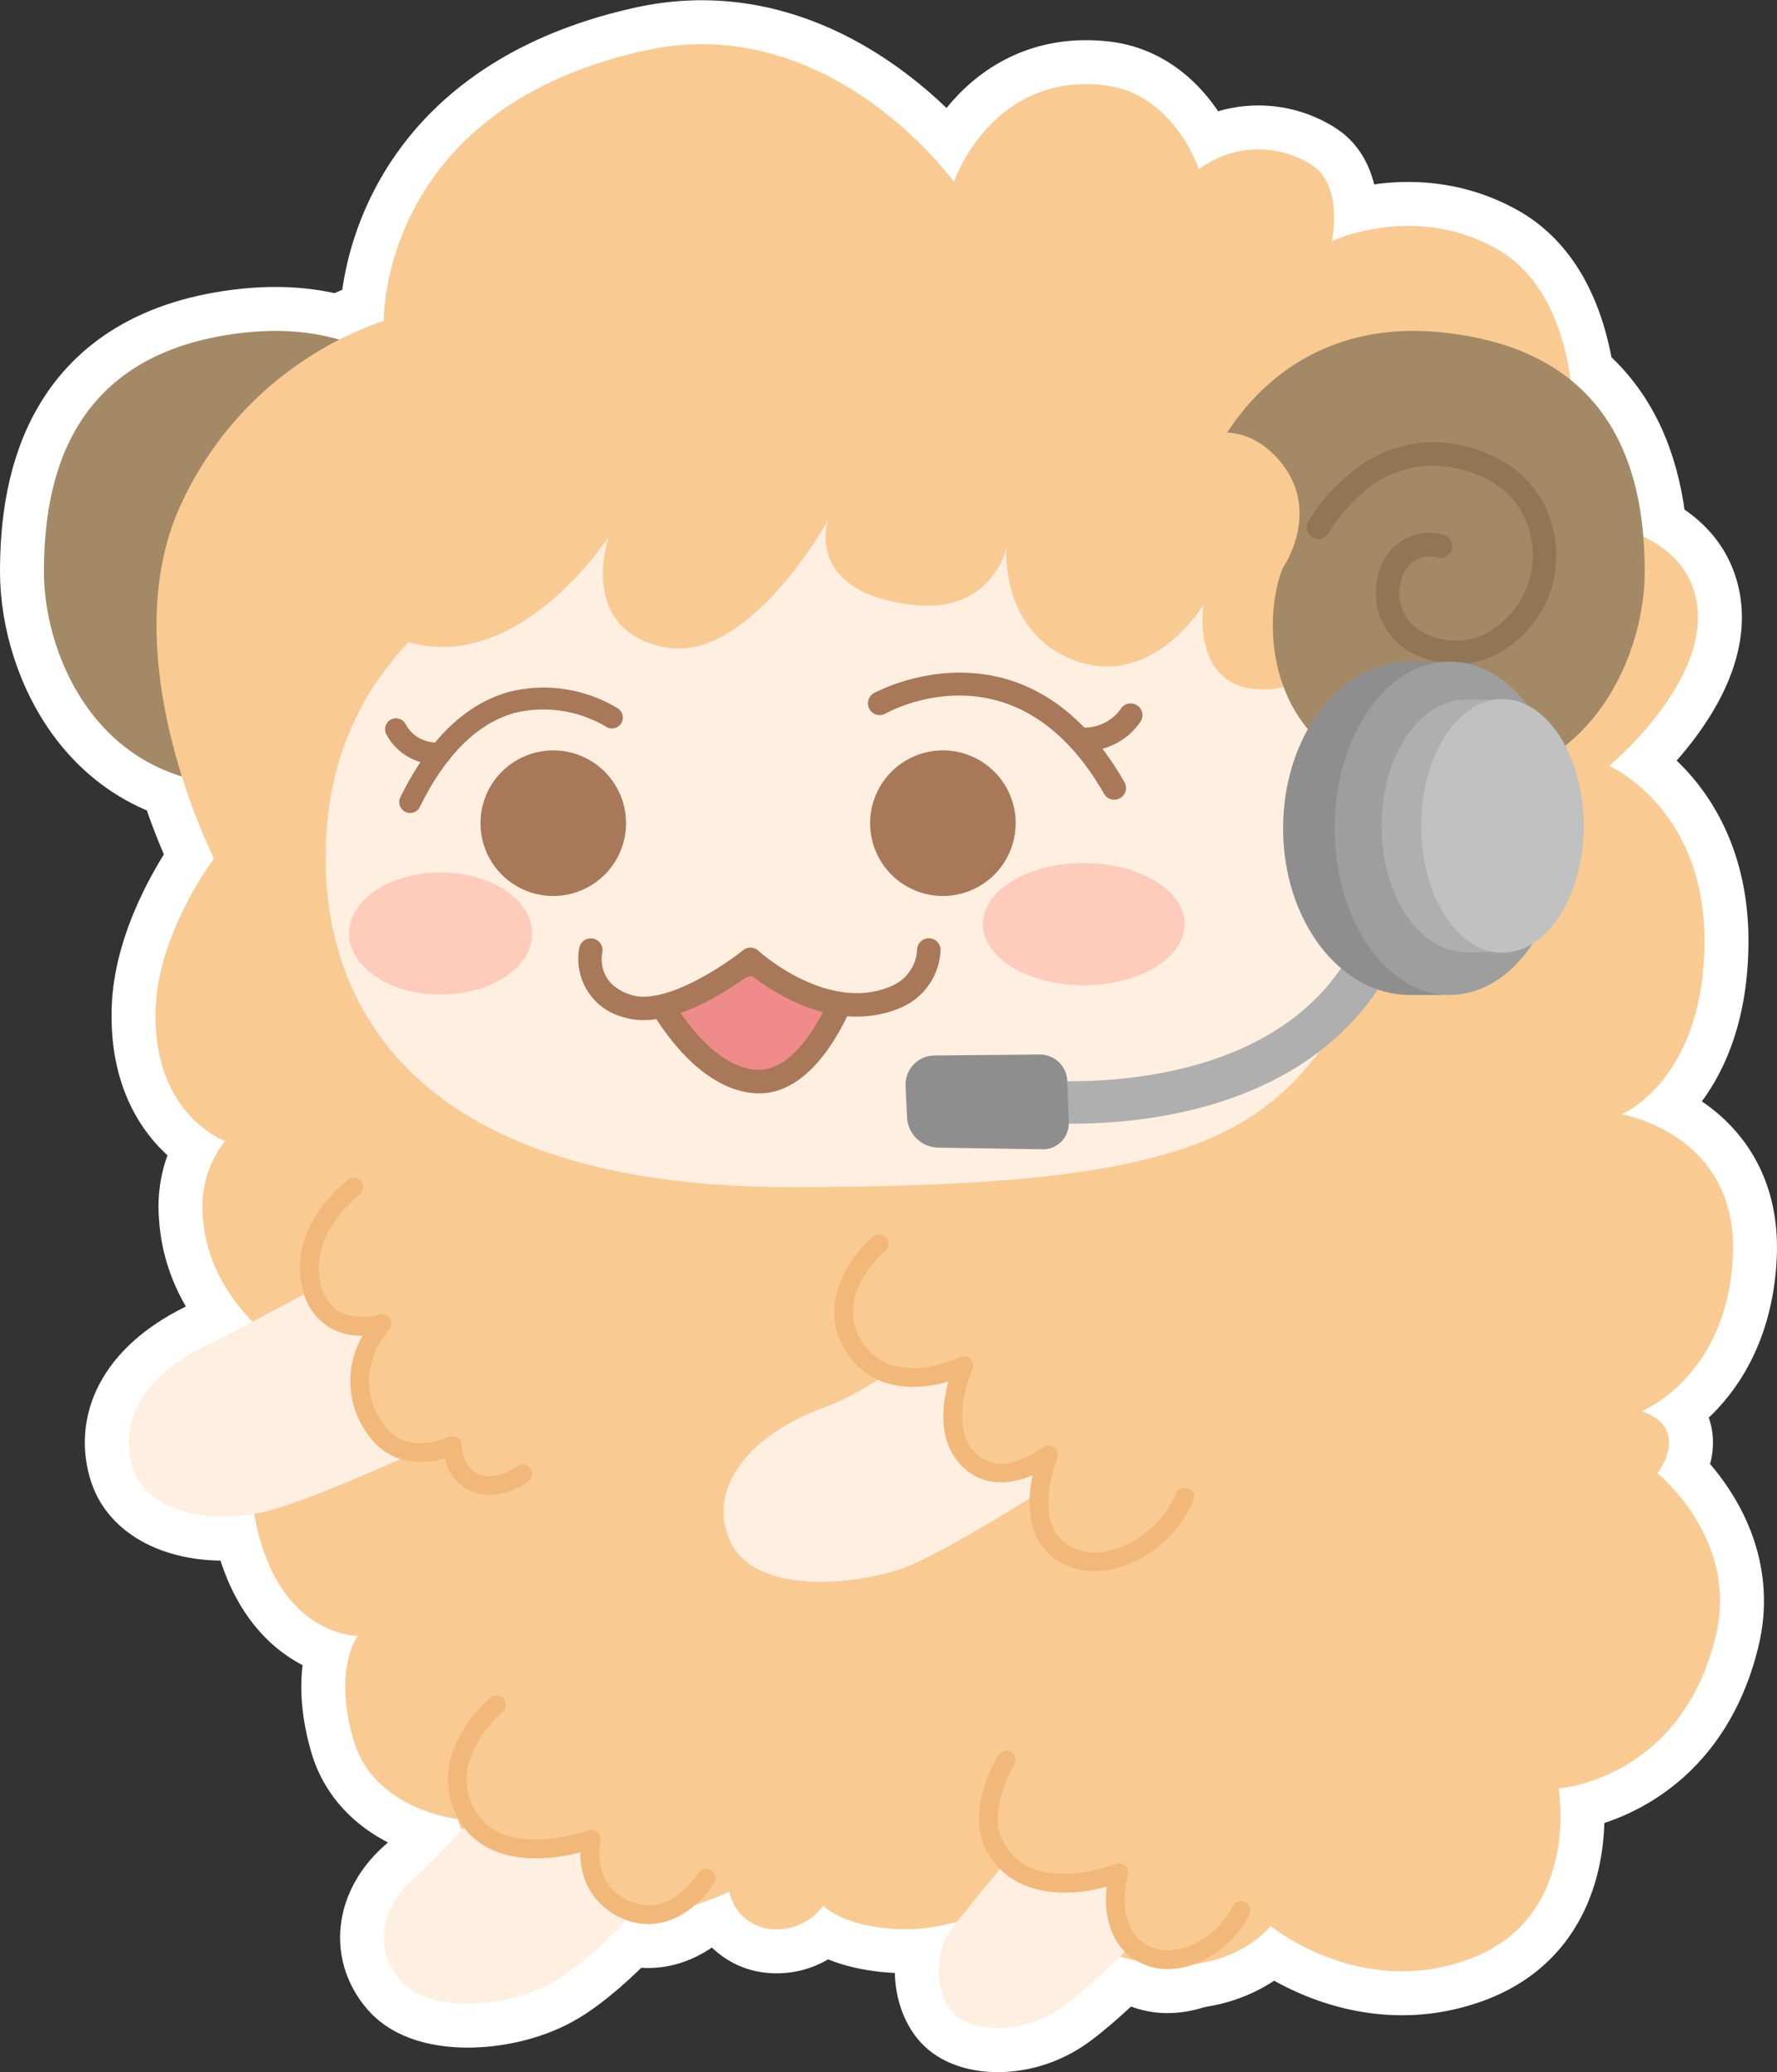 <svg xmlns="http://www.w3.org/2000/svg" width="222.438" height="259.29" viewBox="0 0 222.438 259.29">
  <rect x="0" y="0" width="222.438" height="259.29" fill="#333333" stroke="none"/>
  <g id="グループ_3575" data-name="グループ 3575" transform="translate(5.5 5.532)">
    <g id="グループ_3043" data-name="グループ 3043" transform="translate(0 0)">
      <g id="グループ_3042" data-name="グループ 3042" transform="translate(0 0)">
        <path id="パス_3563" data-name="パス 3563" d="M54.649,17.239S47.6-2.153,25.267.2,0,19,0,30.167,7.639,58.372,27.324,56.69c21.507-1.838,20.887-22.464,17.348-28.313" transform="translate(0 35.872)" fill="#a38966" stroke="#fff" stroke-linecap="round" stroke-linejoin="round" stroke-width="11"/>
        <path id="パス_3564" data-name="パス 3564" d="M28.577,34.613S28,8.118,61.268.785C84.479-4.33,99.941,17.224,99.941,17.224s4.652-13.678,18.777-12.1C127.5,6.106,130.6,15.657,130.6,15.657a12.417,12.417,0,0,1,14.141-.543c4,2.533,2.514,9.524,2.514,9.524s10.216-4.836,20.546.921c13.821,7.7,9.067,33.934,9.067,33.934s14.115.044,16.016,10.129-10.927,20.686-10.927,20.686,12.117,5.249,11.941,22.3-10.366,21.3-10.366,21.3,14.6,2.419,13.913,17.682-11.461,19.486-11.461,19.486,2.909.718,3.391,3.093-1.384,4.644-1.384,4.644,10.241,8.181,7.324,20.327c-4.339,18.067-19.68,19.117-19.68,19.117s2.812,16.007-10.953,21.273-25.111-4.066-25.111-4.066-6.878,9.1-22.465,2.523c-7.223-3.049-10.024-5.649-10.024-5.649s-7.058,3.842-14.1,3.526-9.4-2.938-9.4-2.938a7.177,7.177,0,0,1-6.464,2.938,5.844,5.844,0,0,1-5.289-4.7s-11.478,5.963-22.709,1.424c-9.822-3.969-11.293-10.506-11.293-10.506s-10.54-1.061-13.081-10,.579-12.915.579-12.915-10.006.14-12.87-14.694c-2.514-13.017,3.321-21.615,3.321-21.615s-9.272-5.7-9.856-16.324a13.325,13.325,0,0,1,2.769-9.287S-.577,133.891.028,120.389c.421-9.411,7.3-18.5,7.3-18.5S-5.173,77.387,2.765,58.54A43.43,43.43,0,0,1,28.577,34.613" transform="translate(13.967 0)" fill="#f9cb93" stroke="#fff" stroke-linecap="round" stroke-linejoin="round" stroke-width="11"/>
        <path id="パス_3565" data-name="パス 3565" d="M28.206,7.229C13.166,15.327,0,26.033,0,47.188c0,18.95,11.752,41.134,58.174,41.134s58.175-5.289,67.577-18.8,8.876-41.316,0-50.329C112.235,5.466,95.782,1.353,74.04.178,54.09-.9,35.845,3.116,28.206,7.229" transform="translate(35.257 54.696)" fill="#ffefe1" stroke="#fff" stroke-linecap="round" stroke-linejoin="round" stroke-width="11"/>
        <path id="パス_3566" data-name="パス 3566" d="M18.216,9.108A9.108,9.108,0,1,1,9.108,0a9.108,9.108,0,0,1,9.108,9.108" transform="translate(54.648 88.368)" fill="#a87858" stroke="#fff" stroke-linecap="round" stroke-linejoin="round" stroke-width="11"/>
        <path id="パス_3567" data-name="パス 3567" d="M18.216,9.108A9.108,9.108,0,1,1,9.108,0a9.108,9.108,0,0,1,9.109,9.108" transform="translate(103.421 88.368)" fill="#a87858" stroke="#fff" stroke-linecap="round" stroke-linejoin="round" stroke-width="11"/>
        <path id="パス_3568" data-name="パス 3568" d="M30.851,15.9a1.469,1.469,0,0,1-1.277-.741C18.712-3.849,2.86,4.757,2.19,5.132A1.469,1.469,0,0,1,.744,2.575C.933,2.468,19.789-7.887,32.125,13.7a1.47,1.47,0,0,1-1.274,2.2" transform="translate(103.127 78.639)" fill="#a87858" stroke="#fff" stroke-linecap="round" stroke-linejoin="round" stroke-width="11"/>
        <path id="パス_3569" data-name="パス 3569" d="M2.069,5.953a6.316,6.316,0,0,1-.79-.042A1.469,1.469,0,0,1,1.651,3,5.572,5.572,0,0,0,6.72.654,1.469,1.469,0,1,1,9.165,2.284a8.38,8.38,0,0,1-7.1,3.67" transform="translate(128.093 82.492)" fill="#a87858" stroke="#fff" stroke-linecap="round" stroke-linejoin="round" stroke-width="11"/>
        <path id="パス_3570" data-name="パス 3570" d="M1.361,15.731A1.362,1.362,0,0,1,.14,13.768C3.71,6.5,8.317,2.057,13.833.556a17.857,17.857,0,0,1,13.541,2.1,1.362,1.362,0,0,1-1.5,2.276,15.348,15.348,0,0,0-11.36-1.737C9.8,4.489,5.787,8.451,2.585,14.969a1.362,1.362,0,0,1-1.224.762" transform="translate(44.476 80.464)" fill="#a87858" stroke="#fff" stroke-linecap="round" stroke-linejoin="round" stroke-width="11"/>
        <path id="パス_3571" data-name="パス 3571" d="M6.412,5.74A7.024,7.024,0,0,1,.181,2.04,1.362,1.362,0,1,1,2.544.685,4.343,4.343,0,0,0,6.736,3a1.362,1.362,0,0,1,.4,2.7,5.087,5.087,0,0,1-.722.044" transform="translate(42.709 84.361)" fill="#a87858" stroke="#fff" stroke-linecap="round" stroke-linejoin="round" stroke-width="11"/>
        <path id="パス_3572" data-name="パス 3572" d="M0,2.938S5.288,14.1,12.928,14.691s11.817-12.8,11.817-12.8L12.34,0Z" transform="translate(76.097 115.105)" fill="#ef8b8b" stroke="#fff" stroke-linecap="round" stroke-linejoin="round" stroke-width="11"/>
        <path id="パス_3573" data-name="パス 3573" d="M14.891,17.648q-.3,0-.607-.024C5.891,16.978.373,5.523.141,5.036a1.469,1.469,0,0,1,.987-2.058L13.469.04a1.48,1.48,0,0,1,.562-.023l12.4,1.891A1.469,1.469,0,0,1,27.616,3.8c-.18.578-4.42,13.849-12.725,13.849M3.67,5.393c1.712,2.944,5.785,8.914,10.839,9.3,4.591.338,8.155-6.179,9.722-10.151L13.871,2.964Zm-2.2-.986h0Z" transform="translate(74.628 113.636)" fill="#a87858" stroke="#fff" stroke-linecap="round" stroke-linejoin="round" stroke-width="11"/>
        <path id="パス_3574" data-name="パス 3574" d="M.1,0S-1.079,5.288,4.8,7.052C10.591,8.79,20.075,1.175,20.075,1.175s9.227,8.554,18.216,4.7A6.717,6.717,0,0,0,42.4,0" transform="translate(68.363 113.342)" fill="#ffefe1" stroke="#fff" stroke-linecap="round" stroke-linejoin="round" stroke-width="11"/>
        <path id="パス_3575" data-name="パス 3575" d="M8.135,10.246a8.015,8.015,0,0,1-2.306-.319A7.543,7.543,0,0,1,.116,1.151a1.469,1.469,0,0,1,2.87.627C2.9,2.19,2.3,5.8,6.673,7.113,10.821,8.359,18.139,3.482,20.61,1.5a1.468,1.468,0,0,1,1.918.068c.085.078,8.649,7.852,16.639,4.428A5.237,5.237,0,0,0,42.39,1.457,1.474,1.474,0,0,1,43.859.006h.012a1.463,1.463,0,0,1,1.457,1.463,8.16,8.16,0,0,1-5,7.226c-4.078,1.747-8.814,1.424-13.7-.934a28.178,28.178,0,0,1-5.141-3.234c-2.369,1.752-8.294,5.719-13.351,5.719" transform="translate(66.907 111.873)" fill="#a87858" stroke="#fff" stroke-linecap="round" stroke-linejoin="round" stroke-width="11"/>
        <path id="パス_3576" data-name="パス 3576" d="M25.268,7.639c0,4.219-5.656,7.639-12.634,7.639S0,11.858,0,7.639,5.657,0,12.634,0,25.268,3.42,25.268,7.639" transform="translate(117.524 102.471)" fill="#ffcbbb" stroke="#fff" stroke-linecap="round" stroke-linejoin="round" stroke-width="11"/>
        <path id="パス_3577" data-name="パス 3577" d="M22.917,7.639c0,4.219-5.13,7.639-11.458,7.639S0,11.858,0,7.639,5.13,0,11.459,0,22.917,3.42,22.917,7.639" transform="translate(38.195 103.646)" fill="#ffcbbb" stroke="#fff" stroke-linecap="round" stroke-linejoin="round" stroke-width="11"/>
        <path id="パス_3578" data-name="パス 3578" d="M7.413,0S-8.453,21.742,6.238,27.618,32.865,14.964,32.865,14.964,28.883,26.4,39.6,28.769,60.3,12.928,60.3,12.928,57.252,21.9,70.876,23.505c9.989,1.175,11.752-7.052,11.752-7.052s-.778,10.739,8.814,14.1,15.866-7.051,15.866-7.051-1.763,11.165,8.227,10.577c11.747-.691,9.99-25.268,9.99-25.268" transform="translate(37.835 46.647)" fill="#f9cb93" stroke="#fff" stroke-linecap="round" stroke-linejoin="round" stroke-width="11"/>
        <path id="パス_3579" data-name="パス 3579" d="M29.514,0S20.7,8.814,12.473,11.752-2.217,21.154.721,28.206s15.823,5.83,22.015,3.5S45.968,18.216,45.968,18.216Z" transform="translate(85.072 158.883)" fill="#ffefe1" stroke="#fff" stroke-linecap="round" stroke-linejoin="round" stroke-width="11"/>
        <path id="パス_3580" data-name="パス 3580" d="M11.979,0S4.927,8.815,1.989,12.341s-2.351,8.977,0,11.246,8.227,2.54,12.928-.533S30.2,8.815,30.2,8.815Z" transform="translate(112.01 222.934)" fill="#ffefe1" stroke="#fff" stroke-linecap="round" stroke-linejoin="round" stroke-width="11"/>
        <path id="パス_3581" data-name="パス 3581" d="M17.366,0S6.8,11.573,3.851,14.1c-4.113,3.526-5.289,8.814-1.763,12.928s13.516,3.525,19.392,0S33.9,15.487,33.9,15.487Z" transform="translate(42.57 215.295)" fill="#ffefe1" stroke="#fff" stroke-linecap="round" stroke-linejoin="round" stroke-width="11"/>
        <path id="パス_3582" data-name="パス 3582" d="M29.344,0S17.591,6.464,9.365,10.577-1.212,20.567.55,25.855s9.989,7.639,18.8,4.7,23.5-9.99,23.5-9.99Z" transform="translate(10.615 152.419)" fill="#ffefe1" stroke="#fff" stroke-linecap="round" stroke-linejoin="round" stroke-width="11"/>
        <path id="パス_3583" data-name="パス 3583" d="M4.513,0S-2.539,5.876.987,12.34c4.221,7.738,14.1,2.938,14.1,2.938s-3.525,7.639.588,11.752,9.989-.588,9.989-.588-3.334,8.067,1.175,11.838c4.113,3.44,12.34,1.09,15.866-6.549" transform="translate(100.083 150.069)" fill="#f9cb93" stroke="#fff" stroke-linecap="round" stroke-linejoin="round" stroke-width="11"/>
        <path id="パス_3584" data-name="パス 3584" d="M32.6,42.177a8.253,8.253,0,0,1-5.355-1.819c-3.275-2.739-3.033-7.234-2.4-10.2-2.633,1.152-6.127,1.6-8.844-1.115-3.1-3.1-2.495-7.749-1.7-10.59-4.14,1.208-10.114,1.264-13.187-4.369C-2.039,8.294,2.225,2.518,4.92.272a1.176,1.176,0,0,1,1.506,1.8A14.473,14.473,0,0,0,3.573,5.565c-1.505,2.623-1.638,5.108-.394,7.387,3.628,6.652,12.2,2.618,12.559,2.443a1.176,1.176,0,0,1,1.579,1.55c-.031.067-3.128,6.95.351,10.429a4.832,4.832,0,0,0,5.281.982A11.372,11.372,0,0,0,26.095,26.7a1.176,1.176,0,0,1,1.818,1.368c-.029.071-2.945,7.319.843,10.488a6.586,6.586,0,0,0,5.72,1.057,12.547,12.547,0,0,0,8.325-7.2,1.175,1.175,0,1,1,2.134.985A14.9,14.9,0,0,1,34.992,41.9a10.923,10.923,0,0,1-2.388.272" transform="translate(98.923 148.894)" fill="#f2b879" stroke="#fff" stroke-linecap="round" stroke-linejoin="round" stroke-width="11"/>
        <path id="パス_3585" data-name="パス 3585" d="M2.252,0S-1.442,5.951.632,10.361C4.6,18.8,16.355,14.1,16.355,14.1s-2.387,8.41,4.113,10.577c3.526,1.175,8.815-1.175,11.165-5.876" transform="translate(118.21 214.707)" fill="#f9cb93" stroke="#fff" stroke-linecap="round" stroke-linejoin="round" stroke-width="11"/>
        <path id="パス_3586" data-name="パス 3586" d="M23.621,27.339a7.422,7.422,0,0,1-2.351-.369c-4.9-1.635-5.669-6.452-5.272-9.945-4.791,1.319-12.2,1.5-15.256-4.989C-1.576,7.106,2.263.821,2.427.556a1.175,1.175,0,0,1,2,1.238c-.034.054-3.329,5.471-1.555,9.242,1.421,3.022,4.173,4.488,8.19,4.365a20.206,20.206,0,0,0,6.033-1.214A1.176,1.176,0,0,1,18.659,15.6c-.084.3-1.994,7.359,3.354,9.141,2.877.957,7.586-.976,9.742-5.287a1.175,1.175,0,0,1,2.1,1.052c-2.049,4.1-6.351,6.833-10.237,6.834" transform="translate(117.036 213.531)" fill="#f2b879" stroke="#fff" stroke-linecap="round" stroke-linejoin="round" stroke-width="11"/>
        <path id="パス_3587" data-name="パス 3587" d="M4.913,0S-2.605,6.217.959,13.345C4.913,21.253,16.775,16.8,16.775,16.8s-1.483,6.426,4.448,8.9c5.949,2.479,9.885-3.954,9.885-3.954" transform="translate(51.746 207.786)" fill="#f9cb93" stroke="#fff" stroke-linecap="round" stroke-linejoin="round" stroke-width="11"/>
        <path id="パス_3588" data-name="パス 3588" d="M25.089,28.614a8.126,8.126,0,0,1-3.144-.652,8.555,8.555,0,0,1-5.354-8.317c-4.808,1.294-12.423,1.574-15.509-4.6C-.562,11.758-.328,8.139,1.759,4.58A17.741,17.741,0,0,1,5.337.269a1.175,1.175,0,0,1,1.5,1.81A15.633,15.633,0,0,0,3.754,5.824c-1.659,2.86-1.851,5.61-.571,8.17,3.431,6.862,14.245,2.925,14.353,2.884a1.176,1.176,0,0,1,1.557,1.365c-.049.22-1.165,5.5,3.755,7.548a5.781,5.781,0,0,0,6.015-.9,10.8,10.8,0,0,0,2.415-2.58,1.175,1.175,0,1,1,2,1.226c-1.232,2.013-4.258,5.078-8.2,5.078" transform="translate(50.573 206.611)" fill="#f2b879" stroke="#fff" stroke-linecap="round" stroke-linejoin="round" stroke-width="11"/>
        <path id="パス_3589" data-name="パス 3589" d="M5.571,0S-1.48,5.288.283,12.34s8.814,4.7,8.814,4.7S3.221,23.505,8.51,30.556c3.49,4.654,9.4,1.763,9.4,1.763s0,3.526,2.938,4.7,5.876-1.175,5.876-1.175" transform="translate(33.212 143.017)" fill="#f9cb93" stroke="#fff" stroke-linecap="round" stroke-linejoin="round" stroke-width="11"/>
        <path id="パス_3590" data-name="パス 3590" d="M23.766,39.7a5.687,5.687,0,0,1-5.623-4.589c-2.659.786-6.732.874-9.394-2.674a11.3,11.3,0,0,1-.9-12.672,7.945,7.945,0,0,1-3.937-.9A7.525,7.525,0,0,1,.323,13.8C-1.607,6.081,5.733.471,6.046.235a1.175,1.175,0,0,1,1.412,1.88c-.064.049-6.4,4.921-4.855,11.116a5.284,5.284,0,0,0,2.436,3.576,7.012,7.012,0,0,0,4.867.3,1.175,1.175,0,0,1,1.241,1.905c-.21.233-5.142,5.852-.517,12.02,2.854,3.8,7.742,1.51,7.948,1.411a1.177,1.177,0,0,1,1.689,1.057c0,.106.053,2.752,2.2,3.61,2.251.9,4.685-.986,4.709-1a1.175,1.175,0,0,1,1.465,1.838A8.641,8.641,0,0,1,23.766,39.7" transform="translate(32.032 141.841)" fill="#f2b879" stroke="#fff" stroke-linecap="round" stroke-linejoin="round" stroke-width="11"/>
        <path id="パス_3591" data-name="パス 3591" d="M0,17.239S7.052-2.153,29.381.2,54.649,19,54.649,30.167,47.009,58.372,27.325,56.69C5.817,54.851,6.437,34.226,9.976,28.377" transform="translate(145.73 35.872)" fill="#a38966" stroke="#fff" stroke-linecap="round" stroke-linejoin="round" stroke-width="11"/>
        <path id="パス_3592" data-name="パス 3592" d="M0,2.186S7.052-3.1,12.928,2.773c6.464,6.464,1.175,14.1,1.175,14.1" transform="translate(141.029 48.575)" fill="#f9cb93" stroke="#fff" stroke-linecap="round" stroke-linejoin="round" stroke-width="11"/>
        <path id="パス_3593" data-name="パス 3593" d="M18.818,27.752a12.949,12.949,0,0,1-4.986-1.05,8.477,8.477,0,0,1-4.72-10.593A6.474,6.474,0,0,1,17.1,11.58a1.469,1.469,0,0,1-.712,2.851,3.6,3.6,0,0,0-4.491,2.6,5.558,5.558,0,0,0,3.061,6.958,8.714,8.714,0,0,0,7.024.172,11.463,11.463,0,0,0,5.726-6.383A11.152,11.152,0,0,0,27,8.928c-1.565-2.887-4.33-4.789-8.219-5.653A13.141,13.141,0,0,0,7,6.352a19.793,19.793,0,0,0-4.239,5,1.469,1.469,0,0,1-2.583-1.4C.244,9.832,7-2.354,19.417.407c5.924,1.317,8.8,4.6,10.164,7.121a14.217,14.217,0,0,1,.882,11.282,14.2,14.2,0,0,1-7.31,8.048,10.835,10.835,0,0,1-4.335.894" transform="translate(158.071 49.801)" fill="#917656" stroke="#fff" stroke-linecap="round" stroke-linejoin="round" stroke-width="11"/>
        <path id="パス_3594" data-name="パス 3594" d="M5.55,37.923A52.019,52.019,0,0,1,0,37.664L.6,32.41c.211.025,21.271,2.269,34.077-8.85,6.307-5.476,9.648-13.4,9.929-23.56L49.9.147c-.325,11.711-4.285,20.938-11.772,27.426-10.362,8.98-24.762,10.35-32.575,10.35" transform="translate(123.137 97.156)" fill="#afafaf" stroke="#fff" stroke-linecap="round" stroke-linejoin="round" stroke-width="11"/>
        <path id="パス_3595" data-name="パス 3595" d="M16.744,0,3.567.115A3.646,3.646,0,0,0,0,3.928l.18,3.911a3.993,3.993,0,0,0,3.931,3.809l13.028.209A3.238,3.238,0,0,0,20.426,8.5l-.187-5.2a3.423,3.423,0,0,0-3.5-3.3" transform="translate(107.858 126.426)" fill="#8e8e8e" stroke="#fff" stroke-linecap="round" stroke-linejoin="round" stroke-width="11"/>
        <path id="パス_3596" data-name="パス 3596" d="M19.392,0H15.866C7.1,0,0,9.34,0,20.861S7.1,41.721,15.866,41.721h3.526c8.762,0,15.866-9.34,15.866-20.861S28.154,0,19.392,0" transform="translate(155.111 77.25)" fill="#8e8e8e" stroke="#fff" stroke-linecap="round" stroke-linejoin="round" stroke-width="11"/>
        <path id="パス_3597" data-name="パス 3597" d="M28.793,20.861c0,11.521-6.446,20.861-14.4,20.861S0,32.382,0,20.861,6.445,0,14.4,0s14.4,9.34,14.4,20.861" transform="translate(161.575 77.25)" fill="#9e9e9e" stroke="#fff" stroke-linecap="round" stroke-linejoin="round" stroke-width="11"/>
        <path id="パス_3598" data-name="パス 3598" d="M14.75,0c-.088,0-.175.007-.263.01V0H10.8V.01c-.088,0-.175-.01-.264-.01C4.717,0,0,7.075,0,15.8s4.717,15.8,10.536,15.8c.089,0,.176-.007.264-.01v.01h3.688V31.6c.088,0,.175.01.263.01,5.819,0,10.536-7.075,10.536-15.8S20.569,0,14.75,0" transform="translate(167.443 82.013)" fill="#afafaf" stroke="#fff" stroke-linecap="round" stroke-linejoin="round" stroke-width="11"/>
        <path id="パス_3599" data-name="パス 3599" d="M20.328,15.866c0,8.762-4.55,15.866-10.164,15.866S0,24.628,0,15.866,4.55,0,10.164,0,20.328,7.1,20.328,15.866" transform="translate(172.4 81.951)" fill="#c1c1c1" stroke="#fff" stroke-linecap="round" stroke-linejoin="round" stroke-width="11"/>
      </g>
    </g>
    <g id="グループ_3055" data-name="グループ 3055" transform="translate(0 0)">
      <g id="グループ_3054" data-name="グループ 3054" transform="translate(0 0)">
        <path id="パス_3674" data-name="パス 3674" d="M54.649,17.239S47.6-2.153,25.267.2,0,19,0,30.167,7.639,58.372,27.324,56.69c21.507-1.838,20.887-22.464,17.348-28.313" transform="translate(0 35.872)" fill="#a38966"/>
        <path id="パス_3675" data-name="パス 3675" d="M28.577,34.613S28,8.118,61.268.785C84.479-4.33,99.941,17.224,99.941,17.224s4.652-13.678,18.777-12.1C127.5,6.106,130.6,15.657,130.6,15.657a12.417,12.417,0,0,1,14.141-.543c4,2.533,2.514,9.524,2.514,9.524s10.216-4.836,20.546.921c13.821,7.7,9.067,33.934,9.067,33.934s14.115.044,16.016,10.129-10.927,20.686-10.927,20.686,12.117,5.249,11.941,22.3-10.366,21.3-10.366,21.3,14.6,2.419,13.913,17.682-11.461,19.486-11.461,19.486,2.909.718,3.391,3.093-1.384,4.644-1.384,4.644,10.241,8.181,7.324,20.327c-4.339,18.067-19.68,19.117-19.68,19.117s2.812,16.007-10.953,21.273-25.111-4.066-25.111-4.066-6.878,9.1-22.465,2.523c-7.223-3.049-10.024-5.649-10.024-5.649s-7.058,3.842-14.1,3.526-9.4-2.938-9.4-2.938a7.177,7.177,0,0,1-6.464,2.938,5.844,5.844,0,0,1-5.289-4.7s-11.478,5.963-22.709,1.424c-9.822-3.969-11.293-10.506-11.293-10.506s-10.54-1.061-13.081-10,.579-12.915.579-12.915-10.006.14-12.87-14.694c-2.514-13.017,3.321-21.615,3.321-21.615s-9.272-5.7-9.856-16.324a13.325,13.325,0,0,1,2.769-9.287S-.577,133.891.028,120.389c.421-9.411,7.3-18.5,7.3-18.5S-5.173,77.387,2.765,58.54A43.43,43.43,0,0,1,28.577,34.613" transform="translate(13.967 0)" fill="#f9cb93"/>
        <path id="パス_3676" data-name="パス 3676" d="M28.206,7.229C13.166,15.327,0,26.033,0,47.188c0,18.95,11.752,41.134,58.174,41.134s58.175-5.289,67.577-18.8,8.876-41.316,0-50.329C112.235,5.466,95.782,1.353,74.04.178,54.09-.9,35.845,3.116,28.206,7.229" transform="translate(35.257 54.696)" fill="#ffefe1"/>
        <path id="パス_3677" data-name="パス 3677" d="M18.216,9.108A9.108,9.108,0,1,1,9.108,0a9.108,9.108,0,0,1,9.108,9.108" transform="translate(54.648 88.368)" fill="#a87858"/>
        <path id="パス_3678" data-name="パス 3678" d="M18.216,9.108A9.108,9.108,0,1,1,9.108,0a9.108,9.108,0,0,1,9.109,9.108" transform="translate(103.421 88.368)" fill="#a87858"/>
        <path id="パス_3679" data-name="パス 3679" d="M30.851,15.9a1.469,1.469,0,0,1-1.277-.741C18.712-3.849,2.86,4.757,2.19,5.132A1.469,1.469,0,0,1,.744,2.575C.933,2.468,19.789-7.887,32.125,13.7a1.47,1.47,0,0,1-1.274,2.2" transform="translate(103.127 78.639)" fill="#a87858"/>
        <path id="パス_3680" data-name="パス 3680" d="M2.069,5.953a6.316,6.316,0,0,1-.79-.042A1.469,1.469,0,0,1,1.651,3,5.572,5.572,0,0,0,6.72.654,1.469,1.469,0,1,1,9.165,2.284a8.38,8.38,0,0,1-7.1,3.67" transform="translate(128.093 82.492)" fill="#a87858"/>
        <path id="パス_3681" data-name="パス 3681" d="M1.361,15.731A1.362,1.362,0,0,1,.14,13.768C3.71,6.5,8.317,2.057,13.833.556a17.857,17.857,0,0,1,13.541,2.1,1.362,1.362,0,0,1-1.5,2.276,15.348,15.348,0,0,0-11.36-1.737C9.8,4.489,5.787,8.451,2.585,14.969a1.362,1.362,0,0,1-1.224.762" transform="translate(44.476 80.464)" fill="#a87858"/>
        <path id="パス_3682" data-name="パス 3682" d="M6.412,5.74A7.024,7.024,0,0,1,.181,2.04,1.362,1.362,0,1,1,2.544.685,4.343,4.343,0,0,0,6.736,3a1.362,1.362,0,0,1,.4,2.7,5.087,5.087,0,0,1-.722.044" transform="translate(42.709 84.361)" fill="#a87858"/>
        <path id="パス_3683" data-name="パス 3683" d="M0,2.938S5.288,14.1,12.928,14.691s11.817-12.8,11.817-12.8L12.34,0Z" transform="translate(76.097 115.105)" fill="#ef8b8b"/>
        <path id="パス_3684" data-name="パス 3684" d="M14.891,17.648q-.3,0-.607-.024C5.891,16.978.373,5.523.141,5.036a1.469,1.469,0,0,1,.987-2.058L13.469.04a1.48,1.48,0,0,1,.562-.023l12.4,1.891A1.469,1.469,0,0,1,27.616,3.8c-.18.578-4.42,13.849-12.725,13.849M3.67,5.393c1.712,2.944,5.785,8.914,10.839,9.3,4.591.338,8.155-6.179,9.722-10.151L13.871,2.964Zm-2.2-.986h0Z" transform="translate(74.628 113.636)" fill="#a87858"/>
        <path id="パス_3685" data-name="パス 3685" d="M.1,0S-1.079,5.288,4.8,7.052C10.591,8.79,20.075,1.175,20.075,1.175s9.227,8.554,18.216,4.7A6.717,6.717,0,0,0,42.4,0" transform="translate(68.363 113.342)" fill="#ffefe1"/>
        <path id="パス_3686" data-name="パス 3686" d="M8.135,10.246a8.015,8.015,0,0,1-2.306-.319A7.543,7.543,0,0,1,.116,1.151a1.469,1.469,0,0,1,2.87.627C2.9,2.19,2.3,5.8,6.673,7.113,10.821,8.359,18.139,3.482,20.61,1.5a1.468,1.468,0,0,1,1.918.068c.085.078,8.649,7.852,16.639,4.428A5.237,5.237,0,0,0,42.39,1.457,1.474,1.474,0,0,1,43.859.006h.012a1.463,1.463,0,0,1,1.457,1.463,8.16,8.16,0,0,1-5,7.226c-4.078,1.747-8.814,1.424-13.7-.934a28.178,28.178,0,0,1-5.141-3.234c-2.369,1.752-8.294,5.719-13.351,5.719" transform="translate(66.907 111.873)" fill="#a87858"/>
        <path id="パス_3687" data-name="パス 3687" d="M25.268,7.639c0,4.219-5.656,7.639-12.634,7.639S0,11.858,0,7.639,5.657,0,12.634,0,25.268,3.42,25.268,7.639" transform="translate(117.524 102.471)" fill="#ffcbbb"/>
        <path id="パス_3688" data-name="パス 3688" d="M22.917,7.639c0,4.219-5.13,7.639-11.458,7.639S0,11.858,0,7.639,5.13,0,11.459,0,22.917,3.42,22.917,7.639" transform="translate(38.195 103.646)" fill="#ffcbbb"/>
        <path id="パス_3689" data-name="パス 3689" d="M7.413,0S-8.453,21.742,6.238,27.618,32.865,14.964,32.865,14.964,28.883,26.4,39.6,28.769,60.3,12.928,60.3,12.928,57.252,21.9,70.876,23.505c9.989,1.175,11.752-7.052,11.752-7.052s-.778,10.739,8.814,14.1,15.866-7.051,15.866-7.051-1.763,11.165,8.227,10.577c11.747-.691,9.99-25.268,9.99-25.268" transform="translate(37.835 46.647)" fill="#f9cb93"/>
        <path id="パス_3690" data-name="パス 3690" d="M29.514,0S20.7,8.814,12.473,11.752-2.217,21.154.721,28.206s15.823,5.83,22.015,3.5S45.968,18.216,45.968,18.216Z" transform="translate(85.072 158.883)" fill="#ffefe1"/>
        <path id="パス_3691" data-name="パス 3691" d="M11.979,0S4.927,8.815,1.989,12.341s-2.351,8.977,0,11.246,8.227,2.54,12.928-.533S30.2,8.815,30.2,8.815Z" transform="translate(112.01 222.934)" fill="#ffefe1"/>
        <path id="パス_3692" data-name="パス 3692" d="M17.366,0S6.8,11.573,3.851,14.1c-4.113,3.526-5.289,8.814-1.763,12.928s13.516,3.525,19.392,0S33.9,15.487,33.9,15.487Z" transform="translate(42.57 215.295)" fill="#ffefe1"/>
        <path id="パス_3693" data-name="パス 3693" d="M29.344,0S17.591,6.464,9.365,10.577-1.212,20.567.55,25.855s9.989,7.639,18.8,4.7,23.5-9.99,23.5-9.99Z" transform="translate(10.615 152.419)" fill="#ffefe1"/>
        <path id="パス_3694" data-name="パス 3694" d="M4.513,0S-2.539,5.876.987,12.34c4.221,7.738,14.1,2.938,14.1,2.938s-3.525,7.639.588,11.752,9.989-.588,9.989-.588-3.334,8.067,1.175,11.838c4.113,3.44,12.34,1.09,15.866-6.549" transform="translate(100.083 150.069)" fill="#f9cb93"/>
        <path id="パス_3695" data-name="パス 3695" d="M32.6,42.177a8.253,8.253,0,0,1-5.355-1.819c-3.275-2.739-3.033-7.234-2.4-10.2-2.633,1.152-6.127,1.6-8.844-1.115-3.1-3.1-2.495-7.749-1.7-10.59-4.14,1.208-10.114,1.264-13.187-4.369C-2.039,8.294,2.225,2.518,4.92.272a1.176,1.176,0,0,1,1.506,1.8A14.473,14.473,0,0,0,3.573,5.565c-1.505,2.623-1.638,5.108-.394,7.387,3.628,6.652,12.2,2.618,12.559,2.443a1.176,1.176,0,0,1,1.579,1.55c-.031.067-3.128,6.95.351,10.429a4.832,4.832,0,0,0,5.281.982A11.372,11.372,0,0,0,26.095,26.7a1.176,1.176,0,0,1,1.818,1.368c-.029.071-2.945,7.319.843,10.488a6.586,6.586,0,0,0,5.72,1.057,12.547,12.547,0,0,0,8.325-7.2,1.175,1.175,0,1,1,2.134.985A14.9,14.9,0,0,1,34.992,41.9a10.923,10.923,0,0,1-2.388.272" transform="translate(98.923 148.894)" fill="#f2b879"/>
        <path id="パス_3696" data-name="パス 3696" d="M2.252,0S-1.442,5.951.632,10.361C4.6,18.8,16.355,14.1,16.355,14.1s-2.387,8.41,4.113,10.577c3.526,1.175,8.815-1.175,11.165-5.876" transform="translate(118.21 214.707)" fill="#f9cb93"/>
        <path id="パス_3697" data-name="パス 3697" d="M23.621,27.339a7.422,7.422,0,0,1-2.351-.369c-4.9-1.635-5.669-6.452-5.272-9.945-4.791,1.319-12.2,1.5-15.256-4.989C-1.576,7.106,2.263.821,2.427.556a1.175,1.175,0,0,1,2,1.238c-.034.054-3.329,5.471-1.555,9.242,1.421,3.022,4.173,4.488,8.19,4.365a20.206,20.206,0,0,0,6.033-1.214A1.176,1.176,0,0,1,18.659,15.6c-.084.3-1.994,7.359,3.354,9.141,2.877.957,7.586-.976,9.742-5.287a1.175,1.175,0,0,1,2.1,1.052c-2.049,4.1-6.351,6.833-10.237,6.834" transform="translate(117.036 213.531)" fill="#f2b879"/>
        <path id="パス_3698" data-name="パス 3698" d="M4.913,0S-2.605,6.217.959,13.345C4.913,21.253,16.775,16.8,16.775,16.8s-1.483,6.426,4.448,8.9c5.949,2.479,9.885-3.954,9.885-3.954" transform="translate(51.746 207.786)" fill="#f9cb93"/>
        <path id="パス_3699" data-name="パス 3699" d="M25.089,28.614a8.126,8.126,0,0,1-3.144-.652,8.555,8.555,0,0,1-5.354-8.317c-4.808,1.294-12.423,1.574-15.509-4.6C-.562,11.758-.328,8.139,1.759,4.58A17.741,17.741,0,0,1,5.337.269a1.175,1.175,0,0,1,1.5,1.81A15.633,15.633,0,0,0,3.754,5.824c-1.659,2.86-1.851,5.61-.571,8.17,3.431,6.862,14.245,2.925,14.353,2.884a1.176,1.176,0,0,1,1.557,1.365c-.049.22-1.165,5.5,3.755,7.548a5.781,5.781,0,0,0,6.015-.9,10.8,10.8,0,0,0,2.415-2.58,1.175,1.175,0,1,1,2,1.226c-1.232,2.013-4.258,5.078-8.2,5.078" transform="translate(50.573 206.611)" fill="#f2b879"/>
        <path id="パス_3700" data-name="パス 3700" d="M5.571,0S-1.48,5.288.283,12.34s8.814,4.7,8.814,4.7S3.221,23.505,8.51,30.556c3.49,4.654,9.4,1.763,9.4,1.763s0,3.526,2.938,4.7,5.876-1.175,5.876-1.175" transform="translate(33.212 143.017)" fill="#f9cb93"/>
        <path id="パス_3701" data-name="パス 3701" d="M23.766,39.7a5.687,5.687,0,0,1-5.623-4.589c-2.659.786-6.732.874-9.394-2.674a11.3,11.3,0,0,1-.9-12.672,7.945,7.945,0,0,1-3.937-.9A7.525,7.525,0,0,1,.323,13.8C-1.607,6.081,5.733.471,6.046.235a1.175,1.175,0,0,1,1.412,1.88c-.064.049-6.4,4.921-4.855,11.116a5.284,5.284,0,0,0,2.436,3.576,7.012,7.012,0,0,0,4.867.3,1.175,1.175,0,0,1,1.241,1.905c-.21.233-5.142,5.852-.517,12.02,2.854,3.8,7.742,1.51,7.948,1.411a1.177,1.177,0,0,1,1.689,1.057c0,.106.053,2.752,2.2,3.61,2.251.9,4.685-.986,4.709-1a1.175,1.175,0,0,1,1.465,1.838A8.641,8.641,0,0,1,23.766,39.7" transform="translate(32.032 141.841)" fill="#f2b879"/>
        <path id="パス_3702" data-name="パス 3702" d="M0,17.239S7.052-2.153,29.381.2,54.649,19,54.649,30.167,47.009,58.372,27.325,56.69C5.817,54.851,6.437,34.226,9.976,28.377" transform="translate(145.73 35.872)" fill="#a38966"/>
        <path id="パス_3703" data-name="パス 3703" d="M0,2.186S7.052-3.1,12.928,2.773c6.464,6.464,1.175,14.1,1.175,14.1" transform="translate(141.029 48.575)" fill="#f9cb93"/>
        <path id="パス_3704" data-name="パス 3704" d="M18.818,27.752a12.949,12.949,0,0,1-4.986-1.05,8.477,8.477,0,0,1-4.72-10.593A6.474,6.474,0,0,1,17.1,11.58a1.469,1.469,0,0,1-.712,2.851,3.6,3.6,0,0,0-4.491,2.6,5.558,5.558,0,0,0,3.061,6.958,8.714,8.714,0,0,0,7.024.172,11.463,11.463,0,0,0,5.726-6.383A11.152,11.152,0,0,0,27,8.928c-1.565-2.887-4.33-4.789-8.219-5.653A13.141,13.141,0,0,0,7,6.352a19.793,19.793,0,0,0-4.239,5,1.469,1.469,0,0,1-2.583-1.4C.244,9.832,7-2.354,19.417.407c5.924,1.317,8.8,4.6,10.164,7.121a14.217,14.217,0,0,1,.882,11.282,14.2,14.2,0,0,1-7.31,8.048,10.835,10.835,0,0,1-4.335.894" transform="translate(158.071 49.801)" fill="#917656"/>
        <path id="パス_3705" data-name="パス 3705" d="M5.55,37.923A52.019,52.019,0,0,1,0,37.664L.6,32.41c.211.025,21.271,2.269,34.077-8.85,6.307-5.476,9.648-13.4,9.929-23.56L49.9.147c-.325,11.711-4.285,20.938-11.772,27.426-10.362,8.98-24.762,10.35-32.575,10.35" transform="translate(123.137 97.156)" fill="#afafaf"/>
        <path id="パス_3706" data-name="パス 3706" d="M16.744,0,3.567.115A3.646,3.646,0,0,0,0,3.928l.18,3.911a3.993,3.993,0,0,0,3.931,3.809l13.028.209A3.238,3.238,0,0,0,20.426,8.5l-.187-5.2a3.423,3.423,0,0,0-3.5-3.3" transform="translate(107.858 126.426)" fill="#8e8e8e"/>
        <path id="パス_3707" data-name="パス 3707" d="M19.392,0H15.866C7.1,0,0,9.34,0,20.861S7.1,41.721,15.866,41.721h3.526c8.762,0,15.866-9.34,15.866-20.861S28.154,0,19.392,0" transform="translate(155.111 77.25)" fill="#8e8e8e"/>
        <path id="パス_3708" data-name="パス 3708" d="M28.793,20.861c0,11.521-6.446,20.861-14.4,20.861S0,32.382,0,20.861,6.445,0,14.4,0s14.4,9.34,14.4,20.861" transform="translate(161.575 77.25)" fill="#9e9e9e"/>
        <path id="パス_3709" data-name="パス 3709" d="M14.75,0c-.088,0-.175.007-.263.01V0H10.8V.01c-.088,0-.175-.01-.264-.01C4.717,0,0,7.075,0,15.8s4.717,15.8,10.536,15.8c.089,0,.176-.007.264-.01v.01h3.688V31.6c.088,0,.175.01.263.01,5.819,0,10.536-7.075,10.536-15.8S20.569,0,14.75,0" transform="translate(167.443 82.013)" fill="#afafaf"/>
        <path id="パス_3710" data-name="パス 3710" d="M20.328,15.866c0,8.762-4.55,15.866-10.164,15.866S0,24.628,0,15.866,4.55,0,10.164,0,20.328,7.1,20.328,15.866" transform="translate(172.4 81.951)" fill="#c1c1c1"/>
      </g>
    </g>
  </g>
</svg>
